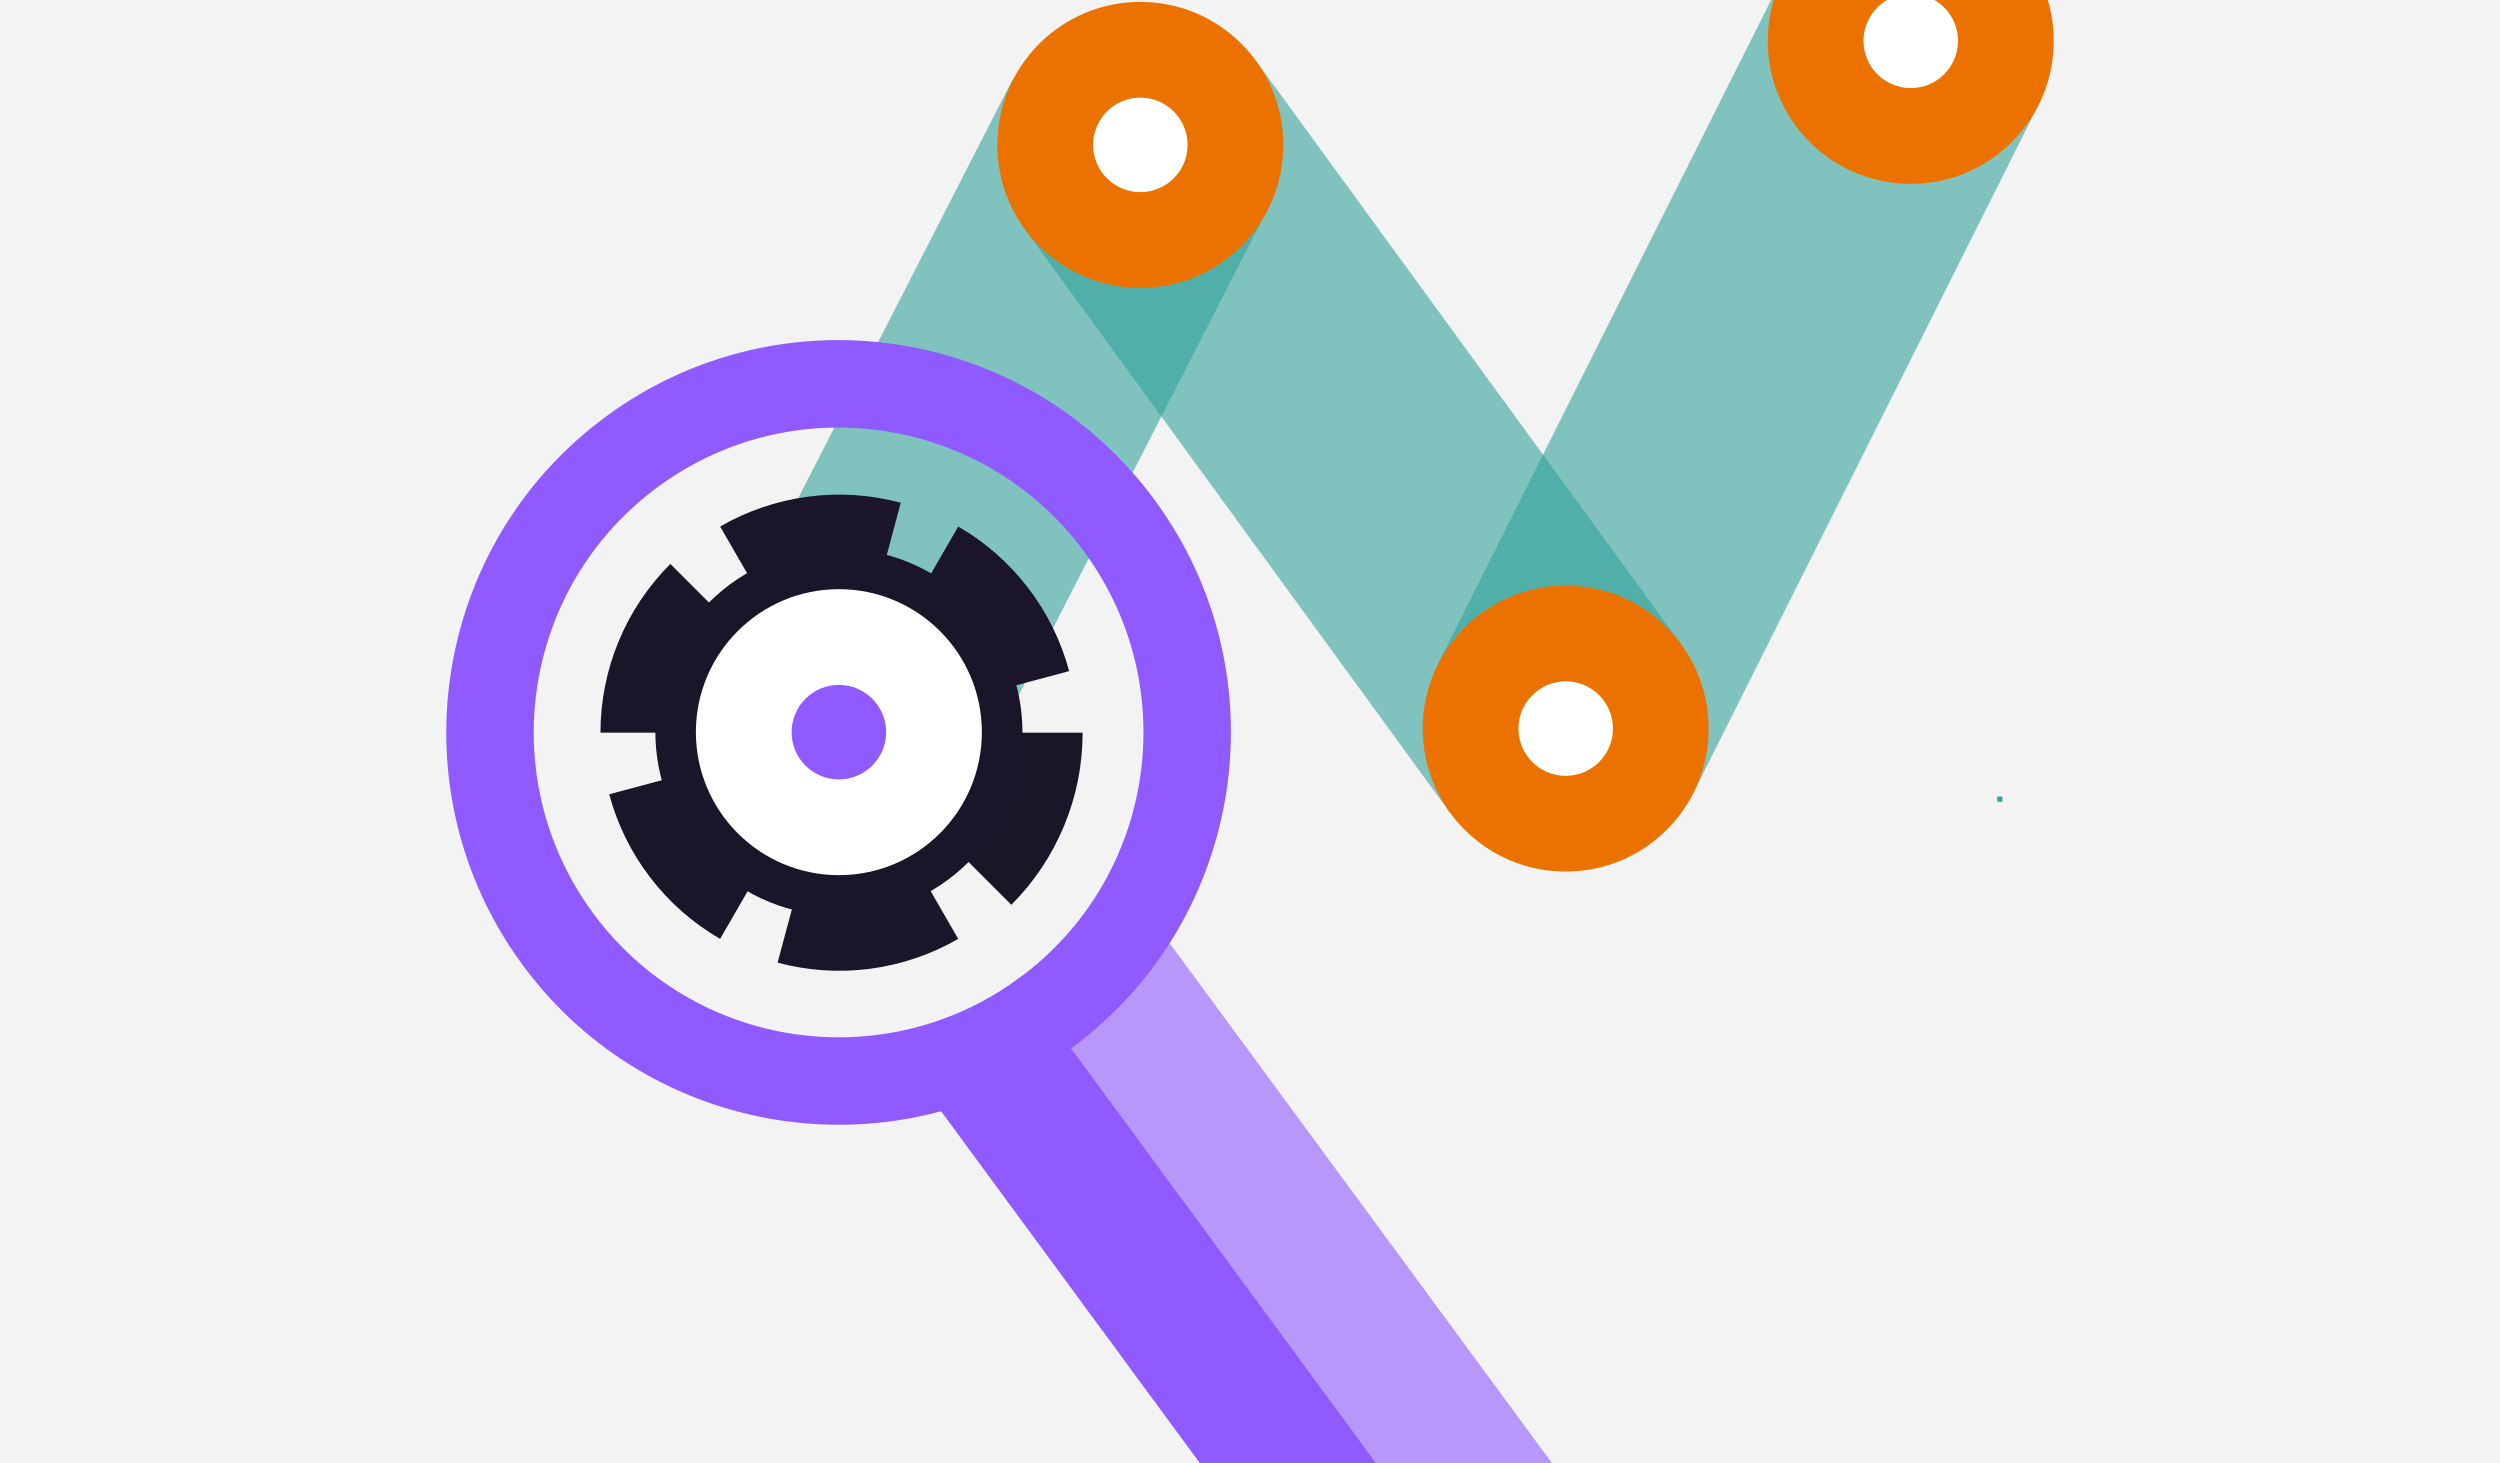 <?xml version="1.0" encoding="UTF-8"?><svg id="a" xmlns="http://www.w3.org/2000/svg" xmlns:xlink="http://www.w3.org/1999/xlink" viewBox="0 0 328 192"><defs><style>.c{fill:none;}.d{fill:#ec7200;}.e{fill:#f4f3f3;}.f{fill:#fff;}.g{fill:#2fa29b;}.h,.i{fill:#32a29b;}.j,.k,.l,.m{fill:#8f5aff;}.n{fill:#1a1628;}.o{fill:#1a1528;}.p{fill:#7662aa;}.k{opacity:.6;}.k,.m{isolation:isolate;}.q,.i{opacity:.6;}.l{fill-rule:evenodd;}.r{clip-path:url(#b);}</style><clipPath id="b"><rect class="c" width="328" height="192"/></clipPath></defs><rect class="e" width="328" height="192"/><rect class="c" width="328" height="192"/><g class="r"><g><g class="q"><rect class="h" x="86.5" y="38.78" width="86.65" height="37.53" transform="translate(19.41 146.86) rotate(-62.88)"/></g><g class="q"><polygon class="h" points="190.25 106.64 134.45 30.06 164.77 7.96 220.58 84.54 190.25 106.64"/></g><rect class="i" x="177.58" y="31.71" width="100.95" height="37.53" transform="translate(80.67 231.68) rotate(-63.36)"/><path class="n" d="M142.04,96.13c0,4.19-.82,8.35-2.43,12.22-1.61,3.87-3.96,7.4-6.92,10.36l-22.58-22.58h31.94Z"/><path class="o" d="M78.78,96.13c0-4.11,.81-8.18,2.38-11.98,1.57-3.8,3.88-7.25,6.79-10.16l22.14,22.14h-31.32Z"/><path class="o" d="M125.72,123.18c-3.55,2.05-7.48,3.38-11.54,3.92-4.07,.54-8.2,.26-12.16-.8l8.08-30.17,15.62,27.05Z"/><path class="o" d="M94.48,69.08c3.55-2.05,7.47-3.38,11.54-3.92,4.07-.54,8.2-.26,12.16,.8l-8.08,30.17-15.62-27.05Z"/><path class="o" d="M94.48,123.18c-3.55-2.05-6.67-4.78-9.16-8.04-2.5-3.25-4.33-6.97-5.39-10.93l30.17-8.08-15.62,27.05Z"/><path class="o" d="M125.72,69.08c3.55,2.05,6.66,4.78,9.16,8.04,2.5,3.25,4.33,6.97,5.39,10.93l-30.17,8.08,15.62-27.05Z"/><circle class="o" cx="110.07" cy="96.06" r="24.08" transform="translate(-35.69 105.96) rotate(-45)"/><circle class="f" cx="110.06" cy="96.06" r="18.76"/><circle class="j" cx="110.06" cy="96.06" r="6.2"/><circle class="d" cx="149.61" cy="19.01" r="18.76"/><circle class="f" cx="149.61" cy="19.01" r="6.2"/><circle class="d" cx="205.42" cy="95.59" r="18.76"/><circle class="f" cx="205.42" cy="95.59" r="6.2"/><circle class="d" cx="250.69" cy="5.36" r="18.76"/><circle class="f" cx="250.69" cy="5.36" r="6.2"/><rect class="g" x="262.03" y="104.51" width=".68" height=".68"/><rect class="p" x="150.69" y="128.28" width=".83" height="0"/><path class="l" d="M140.52,137.56c22.9-16.84,27.81-49.06,10.97-71.96-16.84-22.9-49.06-27.81-71.96-10.97-22.9,16.84-27.81,49.06-10.97,71.96,16.84,22.9,49.06,27.81,71.96,10.97Zm-6.8-9.24c17.8-13.09,21.61-38.12,8.53-55.92-13.09-17.8-38.13-21.61-55.92-8.53-17.8,13.09-21.61,38.12-8.53,55.92,13.09,17.8,38.12,21.61,55.92,8.53Z"/><g><rect class="k" x="143.04" y="119.16" width="37.21" height="94.26" transform="translate(-67.09 128.09) rotate(-36.33)"/><rect class="m" x="144.85" y="124.67" width="18.6" height="94.26" transform="translate(-71.81 124.72) rotate(-36.33)"/></g></g></g></svg>